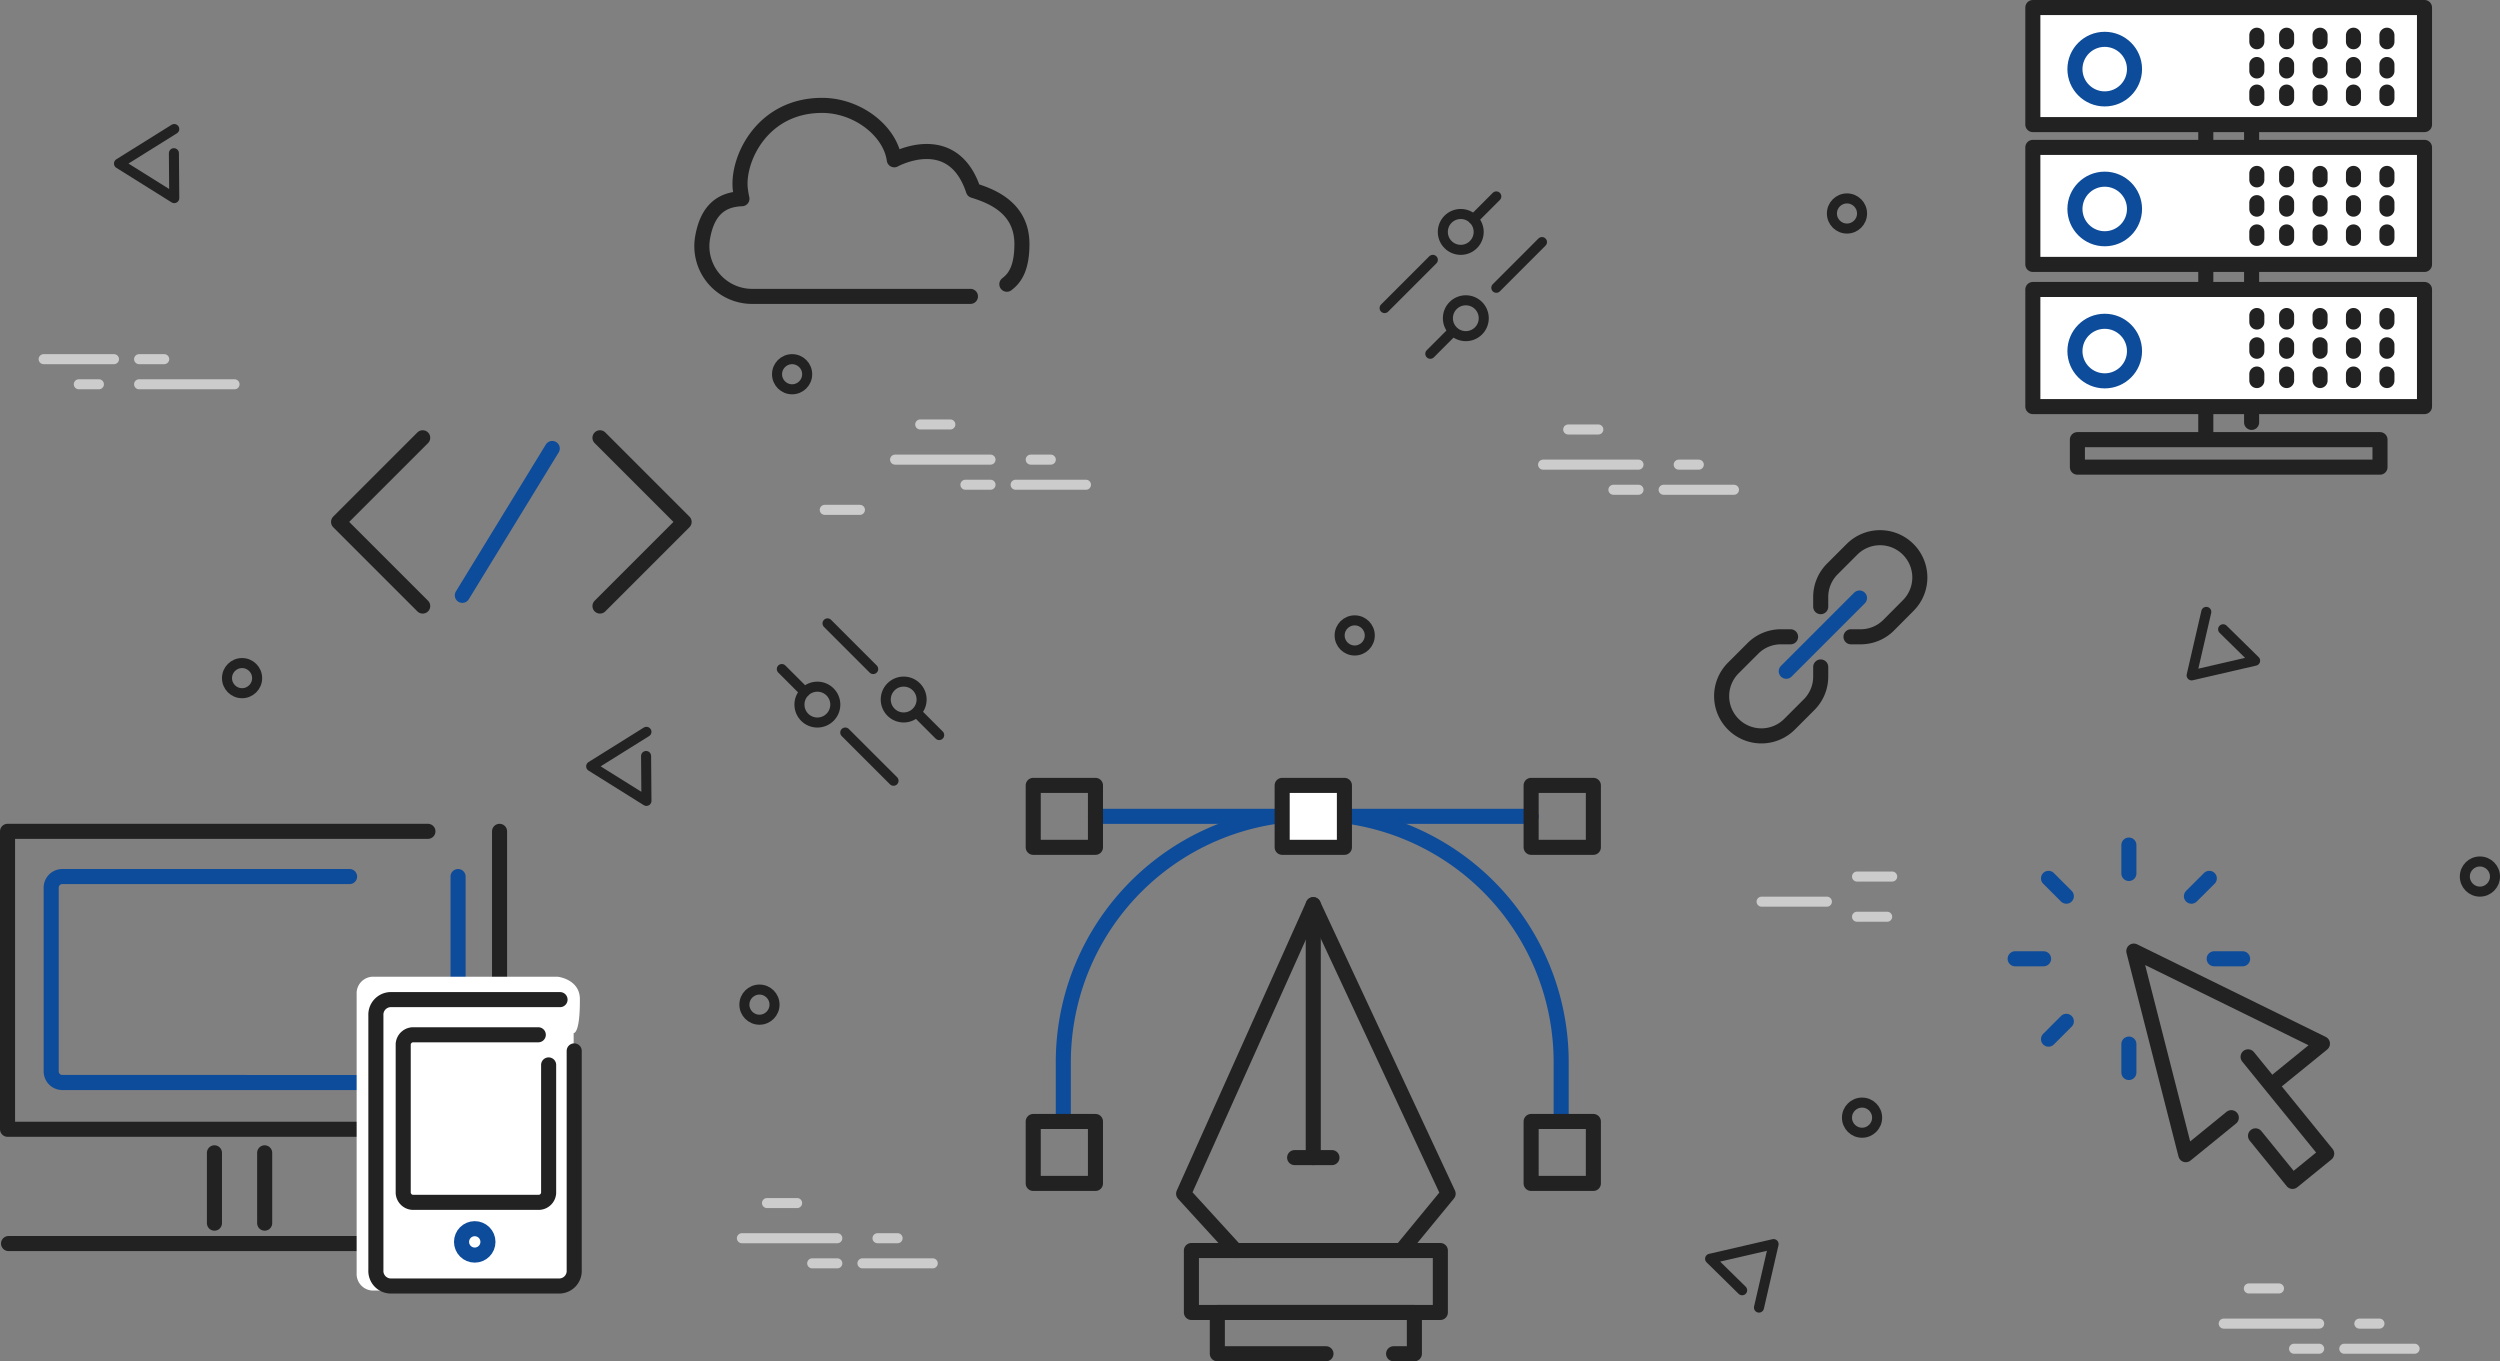<svg xmlns="http://www.w3.org/2000/svg" viewBox="0 0 497.69 271"><rect x="0" y="0" width="497.69" height="271" fill="#808080" stroke="none"/><defs><style>.cls-1,.cls-4,.cls-7{fill:#fff;}.cls-1,.cls-2{stroke:#0d4b9b;}.cls-1,.cls-2,.cls-3,.cls-4,.cls-5,.cls-6{stroke-linecap:round;stroke-linejoin:round;}.cls-1,.cls-2,.cls-3,.cls-4{stroke-width:3px;}.cls-2,.cls-3,.cls-5,.cls-6{fill:none;}.cls-3,.cls-4,.cls-5{stroke:#222;}.cls-5,.cls-6{stroke-width:2px;}.cls-6{stroke:#ccc;}</style></defs><title>03</title><g id="レイヤー_2" data-name="レイヤー 2"><g id="contents"><line class="cls-1" x1="218.08" y1="162.51" x2="304.8" y2="162.51"/><path class="cls-2" d="M310.79,222.44v-11.1A49.44,49.44,0,0,0,261.24,162h0a49.45,49.45,0,0,0-49.56,49.33v11.1"/><rect class="cls-3" x="205.69" y="156.35" width="12.39" height="12.33"/><rect class="cls-3" x="205.69" y="223.26" width="12.39" height="12.33"/><rect class="cls-3" x="304.8" y="156.35" width="12.39" height="12.33" transform="translate(622 325.03) rotate(180)"/><rect class="cls-3" x="304.8" y="223.26" width="12.39" height="12.33" transform="translate(622 458.85) rotate(180)"/><rect class="cls-4" x="255.25" y="156.35" width="12.39" height="12.33"/><polyline class="cls-3" points="245.96 248.95 235.63 237.64 261.44 180.1 288.29 237.64 278.99 248.95"/><line class="cls-3" x1="261.44" y1="230.45" x2="261.44" y2="180.1"/><line class="cls-3" x1="257.73" y1="230.45" x2="265.16" y2="230.45"/><rect class="cls-3" x="237.18" y="248.95" width="49.56" height="12.33"/><polyline class="cls-3" points="263.97 269.5 242.34 269.5 242.34 261.28 281.57 261.28 281.57 269.5 277.43 269.5"/><line class="cls-2" x1="355.6" y1="133.63" x2="370.18" y2="119.05"/><path class="cls-3" d="M362.46,132.78v1.91a7.88,7.88,0,0,1-2.32,5.6l-3.89,3.89a7.91,7.91,0,0,1-11.19,0h0a7.91,7.91,0,0,1,0-11.2l3.89-3.89a7.86,7.86,0,0,1,5.6-2.32h1.91"/><path class="cls-3" d="M362.46,120.77v-1.92a7.9,7.9,0,0,1,2.32-5.59l3.9-3.9a7.91,7.91,0,0,1,11.19,0h0a7.91,7.91,0,0,1,0,11.2L376,124.45a7.86,7.86,0,0,1-5.6,2.32h-1.91"/><circle class="cls-5" cx="291.81" cy="63.35" r="3.57"/><line class="cls-5" x1="306.97" y1="48.19" x2="297.88" y2="57.29"/><line class="cls-5" x1="289.03" y1="66.13" x2="284.74" y2="70.43"/><line class="cls-5" x1="297.88" y1="39.1" x2="293.33" y2="43.65"/><circle class="cls-5" cx="290.8" cy="46.17" r="3.57"/><line class="cls-5" x1="285.24" y1="51.73" x2="275.64" y2="61.33"/><circle class="cls-5" cx="179.9" cy="139.26" r="3.57"/><line class="cls-5" x1="164.74" y1="124.1" x2="173.83" y2="133.19"/><line class="cls-5" x1="182.68" y1="142.04" x2="186.97" y2="146.33"/><line class="cls-5" x1="155.64" y1="133.19" x2="160.19" y2="137.74"/><circle class="cls-5" cx="162.72" cy="140.27" r="3.57"/><line class="cls-5" x1="168.27" y1="145.83" x2="177.88" y2="155.43"/><line class="cls-6" x1="369.69" y1="174.5" x2="376.69" y2="174.5"/><line class="cls-6" x1="307.19" y1="92.5" x2="326.19" y2="92.5"/><line class="cls-6" x1="334.19" y1="92.5" x2="338.19" y2="92.5"/><line class="cls-6" x1="321.19" y1="97.5" x2="326.19" y2="97.5"/><line class="cls-6" x1="331.19" y1="97.5" x2="345.19" y2="97.5"/><line class="cls-6" x1="312.19" y1="85.5" x2="318.19" y2="85.5"/><line class="cls-6" x1="350.69" y1="179.5" x2="363.69" y2="179.5"/><line class="cls-6" x1="369.69" y1="182.5" x2="375.69" y2="182.5"/><circle class="cls-5" cx="157.69" cy="74.5" r="3"/><circle class="cls-5" cx="151.19" cy="200" r="3"/><circle class="cls-5" cx="269.69" cy="126.5" r="3"/><circle class="cls-5" cx="367.69" cy="42.5" r="3"/><circle class="cls-5" cx="370.69" cy="222.5" r="3"/><circle class="cls-5" cx="493.69" cy="174.5" r="3"/><line class="cls-6" x1="164.19" y1="101.5" x2="171.19" y2="101.5"/><line class="cls-6" x1="178.19" y1="91.5" x2="197.19" y2="91.5"/><line class="cls-6" x1="205.19" y1="91.5" x2="209.19" y2="91.5"/><line class="cls-6" x1="192.19" y1="96.5" x2="197.19" y2="96.5"/><line class="cls-6" x1="202.19" y1="96.5" x2="216.19" y2="96.5"/><line class="cls-6" x1="183.19" y1="84.5" x2="189.19" y2="84.5"/><path class="cls-3" d="M193.19,59H149.8a9.15,9.15,0,0,1-1.81-.15,10,10,0,0,1-8.12-11.56c.95-5.44,3.71-7.59,7.83-7.73-.12-.52-.2-1.05-.28-1.58-.89-5.76,4-17,16.24-17,7.09,0,13.58,5.12,14.37,10.83,0,0,11.61-6.43,15.75,6.1,3.16,1,9.66,3.19,9.66,10.67,0,4.8-1.4,6.8-3,8"/><line class="cls-2" x1="423.81" y1="207.85" x2="423.81" y2="213.51"/><line class="cls-2" x1="423.81" y1="168.23" x2="423.81" y2="173.89"/><line class="cls-2" x1="406.83" y1="190.87" x2="401.17" y2="190.87"/><line class="cls-2" x1="446.45" y1="190.87" x2="440.79" y2="190.87"/><line class="cls-2" x1="411.36" y1="203.32" x2="407.81" y2="206.87"/><line class="cls-2" x1="439.82" y1="174.86" x2="436.26" y2="178.41"/><line class="cls-2" x1="411.36" y1="178.41" x2="407.81" y2="174.86"/><polyline class="cls-3" points="444.2 222.5 435.14 229.87 424.79 189.34 462.34 207.77 452.99 215.37"/><polyline class="cls-3" points="447.54 210.39 463.19 229.66 456.39 235.19 449.02 226.12"/><polyline class="cls-3" points="84.15 120.65 67.4 103.9 84.15 87.15"/><polyline class="cls-3" points="119.44 120.65 136.19 103.9 119.44 87.15"/><line class="cls-2" x1="109.94" y1="89.28" x2="92.04" y2="118.52"/><polyline class="cls-3" points="439.12 87.3 439.12 22.95 448.24 22.95 448.24 84.09"/><polygon class="cls-4" points="446.06 24.8 482.66 24.8 482.66 1.5 446.06 1.5 404.69 1.5 404.69 24.8 446.06 24.8"/><polygon class="cls-4" points="446.06 52.64 482.66 52.64 482.66 29.34 446.06 29.34 404.69 29.34 404.69 52.64 446.06 52.64"/><polygon class="cls-4" points="446.06 80.94 482.66 80.94 482.66 57.63 446.06 57.63 404.69 57.63 404.69 80.94 446.06 80.94"/><line class="cls-3" x1="475.18" y1="7.01" x2="475.18" y2="8.31"/><line class="cls-3" x1="468.52" y1="7.01" x2="468.52" y2="8.31"/><line class="cls-3" x1="461.87" y1="7.01" x2="461.87" y2="8.31"/><line class="cls-3" x1="455.21" y1="7.01" x2="455.21" y2="8.31"/><line class="cls-3" x1="475.18" y1="12.84" x2="475.18" y2="14.13"/><line class="cls-3" x1="468.52" y1="12.84" x2="468.52" y2="14.13"/><line class="cls-3" x1="461.87" y1="12.84" x2="461.87" y2="14.13"/><line class="cls-3" x1="455.21" y1="12.84" x2="455.21" y2="14.13"/><line class="cls-3" x1="475.18" y1="18.33" x2="475.18" y2="19.62"/><line class="cls-3" x1="468.52" y1="18.33" x2="468.52" y2="19.62"/><line class="cls-3" x1="461.87" y1="18.33" x2="461.87" y2="19.62"/><line class="cls-3" x1="455.21" y1="18.33" x2="455.21" y2="19.62"/><line class="cls-3" x1="449.28" y1="7.01" x2="449.28" y2="8.31"/><line class="cls-3" x1="449.28" y1="12.84" x2="449.28" y2="14.13"/><line class="cls-3" x1="449.28" y1="18.33" x2="449.28" y2="19.62"/><circle class="cls-2" cx="419" cy="13.76" r="5.93"/><line class="cls-3" x1="475.18" y1="34.52" x2="475.18" y2="35.81"/><line class="cls-3" x1="468.52" y1="34.52" x2="468.52" y2="35.81"/><line class="cls-3" x1="461.87" y1="34.52" x2="461.87" y2="35.81"/><line class="cls-3" x1="455.21" y1="34.52" x2="455.21" y2="35.81"/><line class="cls-3" x1="475.18" y1="40.34" x2="475.18" y2="41.64"/><line class="cls-3" x1="468.52" y1="40.34" x2="468.52" y2="41.64"/><line class="cls-3" x1="461.87" y1="40.34" x2="461.87" y2="41.64"/><line class="cls-3" x1="455.21" y1="40.34" x2="455.21" y2="41.64"/><line class="cls-3" x1="475.18" y1="46.17" x2="475.18" y2="47.46"/><line class="cls-3" x1="468.52" y1="46.17" x2="468.52" y2="47.46"/><line class="cls-3" x1="461.87" y1="46.17" x2="461.87" y2="47.46"/><line class="cls-3" x1="455.21" y1="46.17" x2="455.21" y2="47.46"/><line class="cls-3" x1="449.28" y1="34.52" x2="449.28" y2="35.81"/><line class="cls-3" x1="449.28" y1="40.34" x2="449.28" y2="41.64"/><line class="cls-3" x1="449.28" y1="46.17" x2="449.28" y2="47.46"/><circle class="cls-2" cx="419" cy="41.6" r="5.93"/><line class="cls-3" x1="475.18" y1="62.81" x2="475.18" y2="64.11"/><line class="cls-3" x1="468.52" y1="62.81" x2="468.52" y2="64.11"/><line class="cls-3" x1="461.87" y1="62.81" x2="461.87" y2="64.11"/><line class="cls-3" x1="455.21" y1="62.81" x2="455.21" y2="64.11"/><line class="cls-3" x1="475.18" y1="68.64" x2="475.18" y2="69.93"/><line class="cls-3" x1="468.52" y1="68.64" x2="468.52" y2="69.93"/><line class="cls-3" x1="461.87" y1="68.64" x2="461.87" y2="69.93"/><line class="cls-3" x1="455.21" y1="68.64" x2="455.21" y2="69.93"/><line class="cls-3" x1="475.18" y1="74.46" x2="475.18" y2="75.76"/><line class="cls-3" x1="468.52" y1="74.46" x2="468.52" y2="75.76"/><line class="cls-3" x1="461.87" y1="74.46" x2="461.87" y2="75.76"/><line class="cls-3" x1="455.21" y1="74.46" x2="455.21" y2="75.76"/><line class="cls-3" x1="449.28" y1="62.81" x2="449.28" y2="64.11"/><line class="cls-3" x1="449.28" y1="68.64" x2="449.28" y2="69.93"/><line class="cls-3" x1="449.28" y1="74.46" x2="449.28" y2="75.76"/><circle class="cls-2" cx="419" cy="69.89" r="5.93"/><rect class="cls-3" x="413.56" y="87.52" width="60.24" height="5.48"/><line class="cls-6" x1="46.69" y1="76.5" x2="27.69" y2="76.5"/><line class="cls-6" x1="19.69" y1="76.5" x2="15.69" y2="76.5"/><line class="cls-6" x1="32.69" y1="71.5" x2="27.69" y2="71.5"/><line class="cls-6" x1="22.69" y1="71.5" x2="8.69" y2="71.5"/><line class="cls-6" x1="147.69" y1="246.5" x2="166.69" y2="246.5"/><line class="cls-6" x1="174.69" y1="246.5" x2="178.69" y2="246.5"/><line class="cls-6" x1="161.69" y1="251.5" x2="166.69" y2="251.5"/><line class="cls-6" x1="171.69" y1="251.5" x2="185.69" y2="251.5"/><line class="cls-6" x1="152.69" y1="239.5" x2="158.69" y2="239.5"/><circle class="cls-5" cx="48.19" cy="135" r="3"/><line class="cls-6" x1="442.69" y1="263.5" x2="461.69" y2="263.5"/><line class="cls-6" x1="469.69" y1="263.5" x2="473.69" y2="263.5"/><line class="cls-6" x1="456.69" y1="268.5" x2="461.69" y2="268.5"/><line class="cls-6" x1="466.69" y1="268.5" x2="480.69" y2="268.5"/><line class="cls-6" x1="447.69" y1="256.5" x2="453.69" y2="256.5"/><g id="icon_data" data-name="icon data"><polyline class="cls-5" points="128.69 145.69 117.69 152.56 128.69 159.44 128.62 150.5"/></g><g id="icon_data-2" data-name="icon data"><polyline class="cls-5" points="34.69 25.69 23.69 32.56 34.69 39.44 34.62 30.5"/></g><g id="icon_data-3" data-name="icon data"><polyline class="cls-5" points="350.17 260.31 353.08 247.67 340.44 250.59 346.82 256.86"/></g><g id="icon_data-4" data-name="icon data"><polyline class="cls-5" points="439.22 121.81 436.3 134.45 448.94 131.53 442.57 125.27"/></g><g id="icon_data-5" data-name="icon data"><polyline class="cls-3" points="99.45 165.5 99.45 224.81 1.5 224.81 1.5 165.5 85.19 165.5"/><line class="cls-3" x1="1.7" y1="247.56" x2="109.25" y2="247.56"/></g><path class="cls-2" d="M91.19,174.5v41H12.35a2.22,2.22,0,0,1-2.16-2.28V176.78a2.22,2.22,0,0,1,2.16-2.28H69.59"/><path class="cls-7" d="M114.2,205.66v47.78a3.3,3.3,0,0,1-3.09,3.47H74A3.3,3.3,0,0,1,71,253.44V197.92A3.3,3.3,0,0,1,74,194.45h37.07s4.37.5,4.37,4.46C115.48,205.92,114.2,205.66,114.2,205.66Z"/><path class="cls-3" d="M114.31,209.21v43.63a3,3,0,0,1-2.82,3.17H77.65a3,3,0,0,1-2.82-3.17v-50.7A3,3,0,0,1,77.65,199h33.84"/><path class="cls-3" d="M109.22,212v25.5a2,2,0,0,1-2.06,1.86H82.34a2,2,0,0,1-2.07-1.86V207.85A2,2,0,0,1,82.34,206h24.82"/><circle class="cls-2" cx="94.51" cy="247.23" r="2.63"/><line class="cls-3" x1="42.69" y1="229.5" x2="42.69" y2="243.5"/><line class="cls-3" x1="52.69" y1="229.5" x2="52.69" y2="243.5"/></g></g></svg>